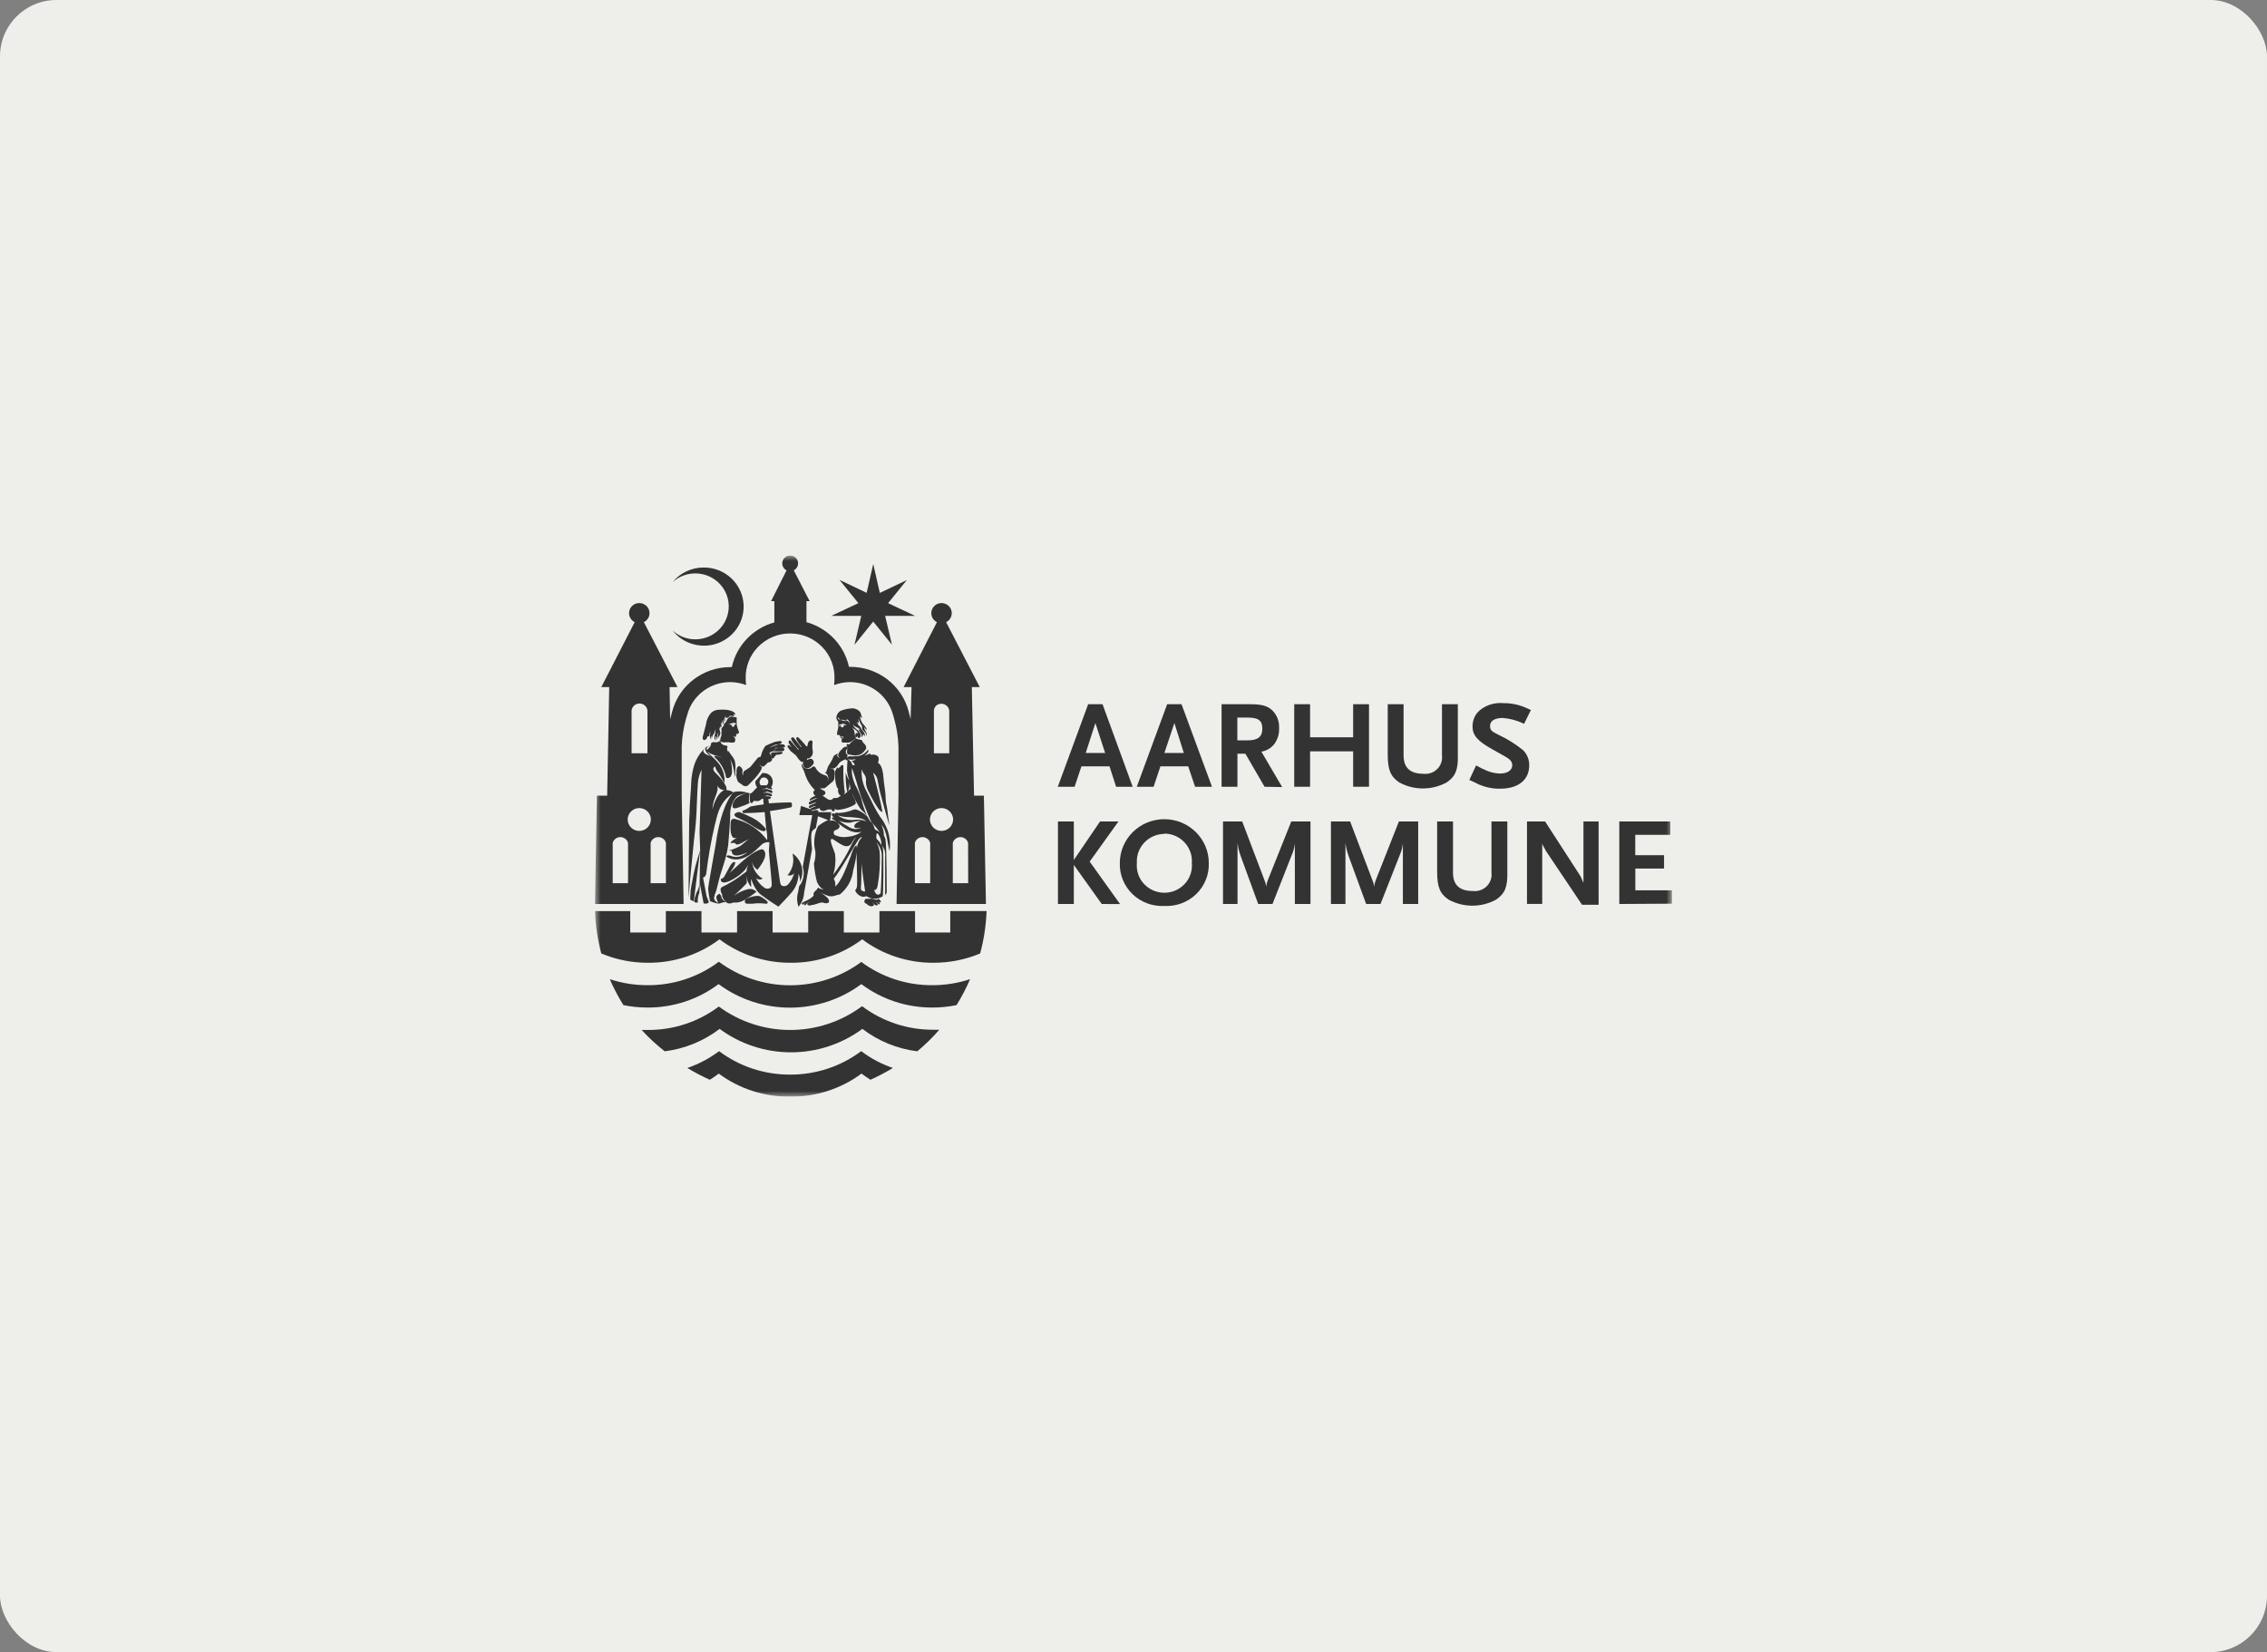 <svg width="402" height="293" viewBox="0 0 402 293" fill="none" xmlns="http://www.w3.org/2000/svg">
<rect x="0" y="0" width="402" height="293" fill="#808080" stroke="none"/>
<rect width="402" height="293" rx="10" fill="#EEEFEA"/>
<g clip-path="url(#clip0_24_471)">
<mask id="mask0_24_471" style="mask-type:luminance" maskUnits="userSpaceOnUse" x="105" y="98" width="192" height="97">
<path d="M296.5 98.5H105.5V194.5H296.5V98.5Z" fill="white"/>
</mask>
<g mask="url(#mask0_24_471)">
<path d="M127.721 158.781V158.628L127.594 158.49C127.405 158.573 127.237 158.696 127.102 158.85C126.821 159.252 127.383 160.125 127.383 160.125C127.191 160.071 127.017 159.967 126.881 159.822C126.744 159.678 126.651 159.5 126.61 159.307C126.667 158.906 126.78 158.514 126.947 158.143C127.06 157.824 127.172 157.367 127.285 156.882C127.397 156.397 127.51 155.939 127.664 155.371C127.988 154.276 128.452 153.029 128.719 151.92C128.896 151.258 129.033 150.587 129.127 149.91C129.254 148.718 129.394 146.486 129.479 145.017C129.497 144.8 129.497 144.582 129.479 144.365C129.482 143.28 129.854 142.226 130.533 141.371C131.166 140.831 131.757 140.928 132.488 140.582C131.743 140.322 130.939 140.274 130.168 140.443C130.168 140.443 127.96 142.162 126.905 149.799C126.905 149.799 125.611 156.91 125.569 157.644C125.643 158.375 125.755 159.101 125.906 159.82C126.355 160.022 126.827 160.167 127.313 160.25C127.453 160.25 127.65 160.25 127.988 160.097C128.341 159.963 128.732 159.963 129.085 160.097C127.678 159.502 128.002 159.044 127.819 158.711" fill="#333333"/>
<path d="M137.144 133.249H138.479C138.873 133.249 139.112 133.152 139.098 132.889C139.084 132.625 138.522 132.57 138.522 132.57L137.551 132.722C137.551 132.722 137.439 133.124 137.157 133.208" fill="#333333"/>
<path d="M149.745 140.18C149.745 140.069 149.548 138.461 149.548 137.227C149.548 136.589 149.548 136.063 149.548 135.841C149.548 135.619 149.154 135.633 149.084 135.841C149.013 136.049 148.816 136.104 148.816 136.104C148.816 136.104 148.704 136.104 148.676 136.409C148.676 136.174 148.606 136.188 148.521 136.118C148.437 136.049 148.099 136.756 148.099 136.756C148.099 136.756 148.099 136.936 148.099 137.393C148.099 137.49 148.099 137.601 148.099 137.726C148.081 138.383 148.19 139.037 148.423 139.653C148.438 139.694 148.465 139.729 148.499 139.757C148.534 139.783 148.576 139.8 148.619 139.805C148.568 140.124 148.607 140.45 148.732 140.748C149.112 141.33 149.309 141.191 149.309 141.191C149.984 140.637 149.801 140.429 149.787 140.207" fill="#333333"/>
<path d="M134.907 138.1C134.982 138.029 135.07 137.972 135.166 137.934C135.263 137.896 135.366 137.877 135.47 137.879C135.575 137.88 135.678 137.903 135.774 137.944C135.869 137.986 135.956 138.046 136.028 138.121C136.1 138.195 136.156 138.284 136.193 138.38C136.23 138.477 136.247 138.579 136.243 138.683C136.24 138.8 136.208 138.914 136.152 139.018C136.096 139.121 136.017 139.21 135.92 139.279H135.765C135.485 139.25 135.202 139.25 134.921 139.279C134.774 139.131 134.691 138.931 134.691 138.724C134.691 138.516 134.774 138.318 134.921 138.17L134.907 138.1ZM133.937 138.738C133.942 139.065 134.056 139.381 134.26 139.639C133.978 139.901 133.71 140.179 133.459 140.47C133.337 140.602 133.182 140.698 133.009 140.748C133.009 140.748 132.685 142.661 133.417 142.411C133.417 142.411 133.529 141.953 133.923 142.037C134.116 142.097 134.323 142.1 134.518 142.046C134.712 141.991 134.887 141.882 135.02 141.732C135.203 141.593 135.723 141.732 135.723 141.732C136.131 141.649 136.623 141.843 136.707 141.468C136.711 141.436 136.711 141.404 136.707 141.371C136.384 141.094 135.442 141.233 135.442 141.233C135.555 141.192 135.673 141.164 135.793 141.15C135.793 141.15 135.99 141.15 136.004 141.039C136.176 141.067 136.346 141.108 136.51 141.164C136.862 141.274 136.876 141.164 136.904 141.039C136.895 140.954 136.855 140.876 136.792 140.817C136.573 140.727 136.347 140.653 136.117 140.595C135.85 140.573 135.582 140.573 135.315 140.595C135.432 140.547 135.555 140.514 135.681 140.498C135.807 140.498 135.934 140.498 135.92 140.36C136.121 140.389 136.316 140.449 136.497 140.54C136.722 140.651 136.834 140.651 136.904 140.609C136.975 140.568 136.975 140.526 136.989 140.498V140.429C136.978 140.372 136.953 140.318 136.916 140.272C136.88 140.226 136.832 140.189 136.778 140.166C136.484 140.06 136.183 139.972 135.878 139.902C135.607 139.916 135.338 139.958 135.076 140.027C135.24 139.937 135.423 139.884 135.611 139.874C135.892 139.874 135.85 139.667 135.85 139.667C135.85 139.667 135.85 139.75 136.468 139.916C136.623 139.916 137.017 140.166 136.904 139.805C136.857 139.734 136.8 139.669 136.736 139.611C136.921 139.356 137.023 139.052 137.031 138.738C137.044 138.529 137.014 138.32 136.943 138.122C136.871 137.925 136.76 137.745 136.615 137.592C136.47 137.439 136.295 137.316 136.101 137.232C135.906 137.148 135.696 137.104 135.484 137.102C135.381 137.093 135.278 137.093 135.175 137.102C134.767 137.657 134.275 138.184 133.923 138.585" fill="#333333"/>
<path d="M134.978 159.058C134.218 158.504 132.165 159.446 132.165 159.446C132.165 159.446 131.799 160.291 132.545 160.277C133.099 160.302 133.655 160.274 134.204 160.194C134.773 160.177 135.342 160.205 135.906 160.277C136.778 160.042 134.95 159.058 134.95 159.058" fill="#333333"/>
<path d="M123.066 154.678C122.897 155.634 122.531 157.297 122.475 157.894C122.419 158.49 122.405 159.557 122.405 159.557C122.63 159.695 122.925 159.792 123.024 159.848L124.163 150.728C124.163 150.728 123.235 153.721 123.066 154.678Z" fill="#333333"/>
<path d="M137.565 132.639H138.494C139.155 132.639 139.366 132.404 139.112 132.14C138.859 131.877 138.029 132.015 138.029 132.015L137.396 132.237C137.396 132.237 137.706 132.237 137.551 132.667" fill="#333333"/>
<path d="M171.684 156.632H168.956V149.577C168.956 149.577 168.956 149.508 168.956 149.48C169.037 149.186 169.214 148.927 169.459 148.742C169.704 148.558 170.004 148.457 170.313 148.457C170.621 148.457 170.922 148.558 171.167 148.742C171.412 148.927 171.589 149.186 171.67 149.48C171.67 149.48 171.67 149.48 171.67 149.577L171.684 156.632ZM166.959 147.359C166.553 147.359 166.156 147.241 165.818 147.018C165.48 146.796 165.217 146.48 165.062 146.11C164.906 145.74 164.866 145.333 164.945 144.941C165.024 144.548 165.219 144.188 165.507 143.905C165.794 143.622 166.16 143.429 166.558 143.351C166.956 143.273 167.369 143.313 167.744 143.466C168.12 143.619 168.44 143.878 168.666 144.211C168.891 144.544 169.012 144.935 169.012 145.336C169.012 145.872 168.796 146.387 168.411 146.767C168.025 147.146 167.503 147.359 166.959 147.359ZM164.947 156.632H162.233V149.577C162.233 149.577 162.233 149.508 162.233 149.48C162.314 149.186 162.491 148.927 162.736 148.742C162.981 148.558 163.282 148.457 163.591 148.457C163.899 148.457 164.199 148.558 164.444 148.742C164.69 148.927 164.866 149.186 164.947 149.48C164.947 149.48 164.947 149.48 164.947 149.577V156.632ZM165.608 126.014C165.634 125.691 165.773 125.387 166.002 125.154C166.194 124.989 166.427 124.878 166.677 124.833C166.928 124.789 167.185 124.811 167.424 124.9C167.662 124.988 167.871 125.138 168.029 125.334C168.188 125.53 168.289 125.765 168.323 126.014V126.222V133.595H165.608V126.014ZM118.087 156.632H115.373V149.577C115.373 149.577 115.373 149.508 115.373 149.48C115.454 149.186 115.63 148.927 115.876 148.742C116.121 148.558 116.421 148.457 116.73 148.457C117.039 148.457 117.339 148.558 117.584 148.742C117.829 148.927 118.006 149.186 118.087 149.48C118.087 149.48 118.087 149.48 118.087 149.577V156.632ZM113.362 147.359C112.956 147.359 112.559 147.241 112.221 147.018C111.883 146.796 111.62 146.48 111.465 146.11C111.309 145.74 111.269 145.333 111.348 144.941C111.427 144.548 111.623 144.188 111.91 143.905C112.197 143.622 112.563 143.429 112.961 143.351C113.359 143.273 113.772 143.313 114.147 143.466C114.523 143.619 114.843 143.878 115.069 144.211C115.295 144.544 115.415 144.935 115.415 145.336C115.415 145.601 115.362 145.865 115.259 146.11C115.155 146.355 115.004 146.579 114.814 146.767C114.623 146.955 114.397 147.104 114.147 147.205C113.898 147.307 113.631 147.359 113.362 147.359ZM111.365 156.632H108.65V149.577C108.648 149.545 108.648 149.512 108.65 149.48C108.731 149.186 108.908 148.927 109.153 148.742C109.399 148.558 109.699 148.457 110.007 148.457C110.316 148.457 110.616 148.558 110.862 148.742C111.107 148.927 111.284 149.186 111.365 149.48C111.365 149.48 111.365 149.48 111.365 149.577V156.632ZM111.997 126.235V126.014C112.032 125.671 112.196 125.353 112.456 125.122C112.716 124.891 113.054 124.765 113.404 124.766C113.754 124.765 114.092 124.891 114.352 125.122C114.612 125.353 114.775 125.671 114.81 126.014V133.595H111.997V126.235ZM172.725 141.108L172.331 121.855H173.738L167.774 110.337C168.139 110.156 168.431 109.859 168.603 109.495C168.776 109.13 168.818 108.718 168.724 108.327C168.63 107.935 168.404 107.587 168.084 107.337C167.763 107.088 167.367 106.952 166.959 106.952C166.55 106.952 166.154 107.088 165.834 107.337C165.514 107.587 165.288 107.935 165.194 108.327C165.099 108.718 165.142 109.13 165.314 109.495C165.486 109.859 165.778 110.156 166.143 110.337L160.236 121.855H161.642L161.474 127.525L161.122 126.138C160.53 123.887 159.197 121.892 157.332 120.467C155.466 119.042 153.174 118.268 150.813 118.266H150.546C150.139 116.394 149.223 114.666 147.894 113.27C146.566 111.873 144.877 110.859 143.008 110.337V106.609H143.57L140.758 101.147C141.039 101.006 141.264 100.775 141.396 100.492C141.528 100.21 141.559 99.891 141.485 99.589C141.411 99.286 141.236 99.017 140.988 98.824C140.74 98.632 140.434 98.527 140.118 98.527C139.802 98.527 139.496 98.632 139.247 98.824C139 99.017 138.825 99.286 138.751 99.589C138.677 99.891 138.708 100.21 138.84 100.492C138.972 100.775 139.197 101.006 139.478 101.147L136.736 106.609H137.312V110.379C135.443 110.9 133.754 111.914 132.426 113.311C131.098 114.708 130.181 116.435 129.774 118.307H129.507C127.147 118.31 124.854 119.084 122.988 120.509C121.123 121.933 119.79 123.928 119.198 126.18L118.832 127.566L118.734 121.855H120.14L114.177 110.337C114.542 110.156 114.834 109.859 115.006 109.495C115.179 109.13 115.221 108.718 115.127 108.327C115.032 107.935 114.807 107.587 114.487 107.337C114.166 107.088 113.77 106.952 113.362 106.952C112.953 106.952 112.557 107.088 112.237 107.337C111.916 107.587 111.691 107.935 111.597 108.327C111.502 108.718 111.545 109.13 111.717 109.495C111.889 109.859 112.181 110.156 112.546 110.337L106.625 121.855H108.031L107.666 141.108H105.852L105.5 160.319H121.223L120.886 141.108V132.362C120.944 130.716 121.199 129.083 121.645 127.497C121.786 127.039 121.926 126.596 122.067 126.111C122.617 124.605 123.626 123.302 124.955 122.382C126.284 121.462 127.868 120.968 129.493 120.968C130.455 120.976 131.408 121.154 132.306 121.495C132.259 121.141 132.235 120.785 132.235 120.428C132.19 119.382 132.361 118.338 132.736 117.358C133.111 116.379 133.683 115.484 134.419 114.728C135.154 113.973 136.036 113.371 137.013 112.96C137.99 112.55 139.042 112.338 140.104 112.338C141.166 112.338 142.218 112.55 143.195 112.96C144.171 113.371 145.054 113.973 145.789 114.728C146.525 115.484 147.097 116.379 147.472 117.358C147.847 118.338 148.017 119.382 147.973 120.428C147.974 120.785 147.951 121.141 147.902 121.495C148.8 121.154 149.753 120.976 150.715 120.968C152.339 120.968 153.924 121.462 155.253 122.382C156.582 123.302 157.591 124.605 158.141 126.111C158.296 126.54 158.436 126.984 158.563 127.497C159.01 129.083 159.265 130.716 159.322 132.362V141.108L158.985 160.319H174.834L174.469 141.108H172.725Z" fill="#333333"/>
<path d="M142.966 136.271C143.13 136.277 143.293 136.249 143.444 136.188C143.812 136.006 144.112 135.715 144.302 135.356C144.327 135.206 144.303 135.052 144.235 134.915C144.167 134.779 144.058 134.666 143.923 134.593C143.863 134.566 143.798 134.552 143.733 134.552C143.667 134.552 143.602 134.566 143.543 134.593C143.384 134.654 143.229 134.724 143.078 134.802C143.177 134.705 143.078 134.496 143.078 134.496C143.318 134.663 144.316 134.219 144.119 133.11C144.085 132.974 144.061 132.835 144.049 132.695C144.067 132.534 144.067 132.371 144.049 132.21C144.049 132.002 144.119 131.627 144.049 131.447C143.979 131.267 143.739 131.309 143.627 131.35C143.219 131.53 143.219 132.168 143.163 132.362H143.036C142.952 132.362 142.938 132.265 142.84 132.168C142.724 132.045 142.616 131.915 142.516 131.78C142.432 131.669 141.869 131.059 141.602 130.824C141.335 130.588 141.194 130.824 141.18 130.962C141.166 131.101 141.644 131.822 141.644 131.822C142.038 132.348 142.15 132.39 142.15 132.39L142.038 132.473C142.038 132.473 142.038 132.473 141.531 131.822C141.531 131.822 140.955 131.045 140.758 130.837C140.725 130.807 140.684 130.784 140.64 130.772C140.596 130.759 140.55 130.757 140.505 130.765C140.46 130.773 140.418 130.791 140.381 130.818C140.344 130.845 140.315 130.88 140.294 130.92C140.167 131.184 140.997 132.168 140.997 132.168C141.169 132.435 141.388 132.67 141.644 132.861L141.518 132.972C141.588 132.972 140.87 132.168 140.87 132.168C140.575 131.877 140.35 131.503 140.125 131.336C139.9 131.17 139.745 131.599 139.886 131.808C140.027 132.015 140.041 132.071 140.252 132.348C140.463 132.625 141.124 133.235 141.124 133.235C140.805 132.87 140.447 132.54 140.055 132.251C139.689 132.002 139.591 132.32 139.675 132.501C139.849 132.763 140.042 133.013 140.252 133.249C140.35 133.36 141.067 133.873 141.124 133.942L141.447 134.4C141.597 134.613 141.766 134.813 141.953 134.995C141.953 134.995 142.263 135.204 142.46 135.106C142.409 135.214 142.382 135.331 142.379 135.45C142.375 135.569 142.397 135.687 142.442 135.797C142.486 135.907 142.553 136.007 142.639 136.091C142.724 136.175 142.826 136.241 142.938 136.285" fill="#333333"/>
<path d="M152.642 146.805C152.307 146.973 151.933 147.048 151.558 147.021C151.184 146.994 150.824 146.867 150.518 146.653C149.88 146.315 149.269 145.931 148.69 145.502C149.333 145.806 150.045 145.945 150.757 145.904C151.378 145.713 152.02 145.601 152.67 145.571C152.67 145.571 151.418 145.945 151.488 146.611C151.488 146.86 152.051 146.93 152.628 146.791L152.642 146.805ZM143.795 143.659C143.943 143.696 144.098 143.696 144.246 143.659L144.977 143.423C145.216 143.354 145.202 143.423 145.272 143.215C145.289 143.38 145.368 143.534 145.492 143.647C145.616 143.759 145.778 143.822 145.947 143.825C146.411 143.825 146.664 143.534 147.016 143.548H147.466C147.466 143.686 147.537 143.783 147.537 143.783C147.902 144.074 148.141 143.686 147.986 143.395C148.127 143.53 148.311 143.613 148.507 143.631C149.091 143.593 149.668 143.481 150.223 143.298C150.701 143.132 151.629 142.785 151.742 142.494C151.854 142.203 151.376 141.468 151.193 140.983C151.123 140.789 151.095 140.762 150.982 140.484C151.067 140.692 151.277 141.122 151.516 141.607L151.629 141.843C151.812 142.176 151.995 142.522 152.177 142.813C152.325 143.088 152.499 143.348 152.698 143.589C153.085 143.911 153.43 144.279 153.724 144.684C153.283 143.66 152.94 142.597 152.698 141.51C152.403 140.694 152.046 139.902 151.629 139.14C151.376 138.548 151.192 137.93 151.081 137.297C151.043 136.932 151.043 136.566 151.081 136.202C151.081 136.202 151.882 138.572 151.967 138.974C152.051 139.376 152.881 141.884 153.05 142.245C153.218 142.605 154.315 145.571 154.597 145.89C154.804 146.083 154.997 146.292 155.173 146.514C155.513 146.912 155.823 147.333 156.101 147.775C155.909 147.527 155.651 147.335 155.356 147.221C155.255 147.165 155.17 147.085 155.108 146.988C155.046 146.891 155.011 146.78 155.004 146.666C154.928 146.389 154.789 146.133 154.597 145.918C154.426 145.775 154.279 145.607 154.16 145.419C154.034 145.225 153.908 144.989 153.781 144.767C153.392 144.421 152.967 144.114 152.515 143.853C151.967 143.589 151.699 143.451 151.306 143.603C150.488 143.955 149.61 144.148 148.718 144.172C147.621 144.005 148.296 144.504 148.296 144.504C148.928 144.753 149.599 144.889 150.279 144.906C151.034 144.912 151.788 144.986 152.529 145.128C152.945 145.198 153.331 145.386 153.64 145.668C152.923 145.364 152.13 145.278 151.362 145.419C150.249 145.492 149.152 145.129 148.31 144.407C147.325 143.963 147.438 144.56 147.579 144.712C147.691 144.838 147.818 144.95 147.958 145.045C147.269 144.809 147.593 145.253 147.593 145.253C147.868 145.391 148.127 145.558 148.366 145.752C150.223 147.442 151.559 147.72 152.36 147.595C152.51 147.545 152.667 147.517 152.825 147.512C152.637 147.579 152.465 147.683 152.318 147.817C151.676 148.161 150.966 148.364 150.237 148.413C149.474 148.537 148.692 148.42 148.001 148.08C147.79 147.914 147.734 147.345 148.155 147.221C148.577 147.096 148.859 146.874 148.887 146.542C148.915 146.209 148.366 145.765 148.366 145.765C147.508 145.294 147.185 145.599 147.185 145.599L147.41 144.033H146.313C146.154 144.052 145.994 144.052 145.835 144.033H145.75H145.117V143.797L144.878 143.673C144.776 143.658 144.672 143.658 144.569 143.673L144.091 143.825L143.795 143.659ZM150.532 138.391C150.602 138.71 150.701 139.348 150.827 139.888C150.622 140.093 150.406 140.288 150.181 140.47C150.799 139.958 150.602 138.724 150.532 138.391ZM150.307 134.621C150.765 134.763 151.256 134.763 151.713 134.621C151.643 134.926 150.982 134.912 150.982 134.912C151.187 135.056 151.359 135.24 151.488 135.453C151.77 135.896 151.109 135.647 151.109 135.647C151.109 135.051 150.307 134.621 150.307 134.621ZM156.017 151.532C156.006 150.782 155.803 150.048 155.426 149.397C156.017 150.057 156.351 150.901 156.368 151.781C156.368 153.333 156.27 157.325 156.158 158.42C156.158 158.42 155.468 159.28 154.99 157.81C154.99 157.81 155.468 158.102 155.651 156.951C155.958 155.157 156.081 153.336 156.017 151.518V151.532ZM152.656 157.478C152.74 157.159 152.768 153.209 152.768 153.209C152.895 154.692 153.415 158.102 153.415 158.102C152.81 158.102 152.586 157.783 152.67 157.464L152.656 157.478ZM151.938 150.423C151.938 150.146 151.938 149.965 151.812 149.937C151.498 150.222 151.269 150.587 151.151 150.991C150.926 151.67 150.729 152.197 150.054 153.902C148.943 156.674 148.113 157.214 148.113 157.214C148.181 156.736 148.087 156.249 147.846 155.828C148.844 154.775 151.854 149.328 152.304 148.815C152.754 148.302 152.853 148.51 152.853 148.51C152.329 149.026 152.01 149.709 151.953 150.436L151.938 150.423ZM148.099 151.546C147.902 150.7 146.89 148.856 147.522 148.773C147.79 148.773 149.295 150.062 149.998 150.062C150.203 150.091 150.412 150.053 150.594 149.956C150.776 149.859 150.922 149.706 151.01 149.522C151.531 148.593 151.798 148.468 151.798 148.468C151.542 148.794 151.325 149.147 151.151 149.522C150.912 150.007 150.616 150.534 150.335 151.116C149.589 152.518 148.728 153.857 147.762 155.122C148.119 153.955 148.229 152.728 148.085 151.518L148.099 151.546ZM141.728 157.062L141.531 158.185C141.268 159.043 141.292 159.961 141.602 160.804C142.188 160.117 142.534 159.262 142.586 158.365C142.755 157.381 143.402 153.832 143.992 150.603C143.824 149.064 143.725 147.623 144.119 147.276C144.513 146.93 144.808 146.708 144.682 146.805C144.907 145.585 145.047 144.767 145.047 144.767L146.847 145.433C146.21 145.708 145.614 146.067 145.075 146.5C144.365 147.909 144.196 149.524 144.597 151.047C144.64 151.764 144.55 152.482 144.33 153.167C144.416 154.257 144.595 155.337 144.865 156.397C144.865 156.397 145.3 157.464 146.074 157.783C146.074 157.783 145.244 157.658 145.104 157.395C144.98 157.514 144.88 157.655 144.808 157.81C144.808 157.81 144.021 158.337 144.302 158.822C144.117 159.035 143.898 159.217 143.655 159.363C143.346 159.576 143.01 159.749 142.657 159.876C142.449 159.953 142.264 160.082 142.122 160.25C142.122 160.361 142.122 160.375 142.206 160.333C142.287 160.239 142.388 160.163 142.502 160.111C142.248 160.25 142.263 160.389 142.347 160.458C142.347 160.458 142.488 160.458 142.586 160.278C142.625 160.217 142.677 160.165 142.737 160.124C142.797 160.083 142.866 160.056 142.938 160.042C142.938 160.042 142.488 160.236 142.657 160.486C142.825 160.735 143.036 160.264 143.092 160.208C143.259 160.071 143.466 159.989 143.683 159.973C143.121 160.139 143.064 160.236 143.219 160.486C143.337 160.55 143.471 160.584 143.606 160.584C143.741 160.584 143.874 160.55 143.992 160.486C144.499 160.486 145.244 160.084 145.722 160.056C145.905 160.056 145.905 160.056 146.2 160.153C146.496 160.25 146.861 160.153 146.96 160.042C147.269 159.46 146.229 158.794 146.046 158.656C145.863 158.517 145.413 158.254 145.413 158.254C145.765 158.448 146.131 158.615 146.51 158.753C146.731 158.845 146.962 158.91 147.199 158.947C147.902 159.03 148.254 158.698 148.915 158.642C150.253 157.576 151.108 156.031 151.291 154.345C151.578 153.293 151.794 152.224 151.938 151.143C151.896 151.887 151.896 152.632 151.938 153.375C151.938 154.193 152.065 156.91 151.938 157.353C151.812 157.796 151.629 157.894 151.629 157.894C151.738 158.173 151.914 158.422 152.142 158.62C152.369 158.818 152.642 158.959 152.937 159.03C153.185 159.055 153.436 159.022 153.668 158.933C153.98 159.151 154.339 159.296 154.718 159.356C155.095 159.416 155.482 159.39 155.848 159.28C156.078 159.199 156.299 159.097 156.509 158.975C156.664 158.892 156.678 151.906 156.608 150.977C156.62 150.591 156.517 150.211 156.312 149.882C156.136 149.537 155.903 149.223 155.623 148.953C155.532 148.882 155.464 148.787 155.424 148.68C155.384 148.572 155.375 148.456 155.398 148.343C155.398 147.637 155.553 147.706 155.792 147.997C156.135 148.562 156.315 149.209 156.312 149.868C156.5 150.127 156.674 150.395 156.833 150.672C156.952 151.091 156.995 151.528 156.959 151.961C156.959 151.961 156.959 158.185 156.959 158.794C157.03 158.63 157.125 158.475 157.241 158.337C157.241 158.337 157.241 150.658 157.044 149.037C157.044 148.621 156.79 148.427 156.734 148.066C156.736 147.431 156.571 146.805 156.256 146.251C156.542 146.531 156.758 146.872 156.889 147.249C157.144 147.973 157.323 148.72 157.423 149.48C157.522 150.049 157.747 150.935 157.747 150.935C157.912 149.706 157.797 148.456 157.409 147.276C157.219 146.747 156.979 146.237 156.692 145.752C156.411 145.28 156.116 144.92 156.031 144.809C154.92 143.035 154.779 142.48 153.654 140.332C152.991 139.129 152.697 137.761 152.81 136.395C152.902 136.758 153.07 137.098 153.303 137.393C153.424 137.576 153.508 137.779 153.549 137.994C153.59 138.208 153.588 138.428 153.542 138.641C153.567 139.338 153.775 140.016 154.146 140.609C154.633 141.646 155.212 142.639 155.876 143.575C156.256 144.047 156.467 143.977 156.467 143.977C156.256 142.328 154.836 137.047 154.836 137.047C155.244 137.358 155.52 137.808 155.609 138.308C155.694 138.627 155.848 139.695 156.129 140.762C156.509 142.273 157.648 146.306 157.719 146.375C157.311 143.714 157.423 143.714 157.17 142.647C157.016 141.995 157.072 141.081 156.945 140.193C156.748 138.807 156.692 138.35 156.678 138.087C156.523 135.425 155.679 135.314 155.679 135.314C156.059 134.303 155.567 134.053 155.567 134.053C155.31 133.882 155.004 133.799 154.695 133.817C154.343 134.039 154.428 133.526 154.076 133.707C153.724 133.887 153.303 133.997 153.303 133.997C154.343 133.208 153.908 132.972 153.908 132.972C153.656 133.336 153.315 133.633 152.917 133.834C152.519 134.035 152.076 134.134 151.629 134.122C151.292 134.154 150.953 134.154 150.616 134.122C150.448 134.122 150.363 134.247 150.293 134.413C150.297 134.374 150.293 134.333 150.281 134.295C150.269 134.257 150.249 134.222 150.223 134.192C150.307 134.081 150.363 133.97 150.223 133.817C150.154 133.77 150.097 133.708 150.054 133.637C150.011 133.539 149.989 133.432 149.989 133.325C149.989 133.218 150.011 133.112 150.054 133.013C150.181 132.819 150.349 132.667 150.349 132.39C150.04 132.37 149.734 132.464 149.491 132.653C149.337 132.819 149.224 132.958 149.013 133.152C148.819 133.362 148.687 133.621 148.634 133.901C148.549 134.233 148.971 134.4 148.971 134.4C148.971 134.4 148.113 134.289 148.619 133.582C148.535 133.665 148.212 133.79 148.001 133.928C147.79 134.067 147.677 134.496 147.565 134.705C147.427 134.982 147.272 135.25 147.1 135.508C146.857 135.853 146.694 136.245 146.622 136.659C146.774 136.504 146.955 136.381 147.157 136.299C147.332 136.253 147.516 136.253 147.691 136.299C147.888 136.299 147.888 136.299 148.24 136.049C148.591 135.8 148.676 135.356 149.098 135.079C149.52 134.802 149.717 134.774 149.955 134.649C149.961 134.69 149.979 134.729 150.007 134.761C150.034 134.793 150.07 134.817 150.11 134.829C150.139 134.843 150.17 134.85 150.202 134.85C150.233 134.85 150.264 134.843 150.293 134.829C150.293 135.12 150.209 135.619 150.209 136.104C150.194 136.335 150.194 136.567 150.209 136.798C150.279 137.339 150.401 137.873 150.574 138.391C150.304 137.962 150.1 137.494 149.969 137.005C149.927 138.166 150.012 139.328 150.223 140.47L149.801 140.803H149.702L149.365 141.053H149.28C149.056 141.191 148.563 141.468 148.465 141.51C148.312 141.541 148.154 141.541 148.001 141.51C147.79 141.51 147.691 141.635 147.551 141.774C147.41 141.912 146.988 141.87 146.847 141.774L146.144 141.302L145.863 141.094C146.116 141.025 146.327 140.886 146.369 140.679C146.378 140.549 146.338 140.42 146.257 140.318L145.371 139.833C146.018 139.764 146.144 139.902 146.425 139.653C146.707 139.403 147.241 138.946 147.649 138.613C148.057 138.281 147.958 137.643 148.043 137.227C148.043 135.716 146.636 136.506 146.636 136.506L146.51 136.894C146.51 136.964 146.257 137.019 146.215 136.991C146.361 137.056 146.491 137.151 146.596 137.27C146.702 137.389 146.78 137.529 146.825 137.68C146.871 137.832 146.882 137.991 146.86 138.147C146.837 138.303 146.78 138.453 146.693 138.586C146.693 138.586 147.171 137.726 146.257 137.463C145.897 137.369 145.561 137.199 145.275 136.964C144.988 136.73 144.757 136.436 144.597 136.104C144.246 135.647 143.95 136.202 143.655 136.285C143.417 136.361 143.161 136.361 142.924 136.285C142.805 136.264 142.693 136.216 142.597 136.143C142.502 136.071 142.426 135.977 142.375 135.869C142.311 135.73 142.282 135.578 142.291 135.425C142.205 135.529 142.158 135.659 142.158 135.792C142.158 135.926 142.205 136.056 142.291 136.16C142.526 136.6 142.71 137.065 142.839 137.546C143.164 138.459 143.687 139.292 144.372 139.985L144.513 140.124C144.441 140.157 144.378 140.206 144.327 140.265C144.276 140.325 144.238 140.395 144.217 140.47C144.211 140.604 144.245 140.735 144.315 140.849C144.385 140.963 144.489 141.053 144.611 141.108C144.389 141.202 144.174 141.309 143.964 141.427C143.739 141.58 143.599 141.704 143.57 141.829C143.542 141.954 143.697 142.037 143.95 141.829L144.625 141.566C144.712 141.538 144.806 141.538 144.893 141.566C144.893 141.566 143.88 142.009 143.711 142.106C143.624 142.14 143.548 142.199 143.496 142.276C143.443 142.352 143.415 142.443 143.416 142.536C143.422 142.56 143.433 142.583 143.449 142.602C143.465 142.622 143.485 142.637 143.508 142.648C143.531 142.659 143.556 142.664 143.582 142.664C143.607 142.664 143.632 142.658 143.655 142.647L144.443 142.356C144.682 142.273 144.639 142.356 144.738 142.356L143.556 142.868C143.516 142.899 143.483 142.939 143.461 142.985C143.439 143.031 143.428 143.081 143.43 143.132C143.43 143.16 143.437 143.187 143.45 143.212C143.464 143.237 143.483 143.258 143.507 143.273C143.531 143.288 143.558 143.297 143.586 143.299C143.615 143.301 143.643 143.296 143.669 143.284L144.4 142.965C144.442 142.945 144.487 142.934 144.534 142.934C144.58 142.934 144.626 142.945 144.668 142.965C144.668 142.965 143.725 143.381 143.697 143.409C143.691 143.425 143.687 143.441 143.687 143.458C143.687 143.474 143.691 143.491 143.697 143.506L142.038 142.924L141.742 144.56H144.035C144.035 144.56 143.064 149.716 142.347 153.735C142.526 154.299 142.569 154.896 142.471 155.478C142.373 156.061 142.138 156.613 141.784 157.09" fill="#333333"/>
<path d="M130.534 137.366C130.534 137.366 130.632 138.599 131.082 138.821C131.532 139.043 131.898 139.667 132.587 139.334C132.587 139.334 135.104 137.005 135.104 136.035C134.882 135.888 134.715 135.674 134.626 135.425C134.837 135.855 135.259 136.09 135.526 135.855C136.145 135.314 136.145 135.217 136.145 135.217C136.311 135.225 136.475 135.183 136.616 135.096C136.756 135.009 136.867 134.882 136.933 134.732C136.928 134.676 136.912 134.621 136.886 134.571C136.859 134.521 136.823 134.477 136.778 134.441C137.186 134.718 137.355 134.164 137.355 134.164C137.463 134.109 137.552 134.021 137.608 133.914V133.845C138.012 133.876 138.416 133.795 138.775 133.609C138.775 133.609 138.775 133.512 138.775 133.471C138.775 133.429 138.55 133.332 138.55 133.332C138.55 133.332 137.031 133.429 136.933 133.443C136.595 133.526 136.764 133.817 136.75 134.011C136.756 134.126 136.721 134.239 136.651 134.33C136.699 134.255 136.724 134.169 136.724 134.081C136.724 133.993 136.699 133.906 136.651 133.831C136.567 133.637 136.412 133.707 136.469 133.582C136.525 133.457 136.637 133.318 136.989 133.263C137.34 133.208 137.594 132.736 137.622 132.376C137.622 132.279 137.622 132.237 137.537 132.21C137.453 132.182 137.017 132.348 136.891 132.431C136.681 132.514 136.465 132.579 136.244 132.625C136.396 132.59 136.542 132.534 136.679 132.459C136.921 132.304 137.181 132.178 137.453 132.085C137.58 132.085 138.03 131.988 138.17 131.988C138.93 131.738 138.564 131.433 138.395 131.419C138.226 131.406 137.509 131.572 137.397 131.572C136.832 131.779 136.278 132.015 135.737 132.279C135.458 132.66 135.24 133.08 135.09 133.526C135.09 133.707 134.823 134.275 134.823 134.275C134.443 134.192 134.247 134.552 134.106 134.732C133.965 134.912 133.192 135.869 133.065 136.007C132.694 136.28 132.309 136.535 131.912 136.77C131.839 136.884 131.791 137.012 131.771 137.146C131.752 137.28 131.761 137.416 131.799 137.546C131.726 137.453 131.674 137.345 131.647 137.23C131.62 137.115 131.619 136.996 131.645 136.881C131.691 136.727 131.691 136.563 131.645 136.409L131.448 136.132L131.293 135.952C131.293 135.952 130.463 135.425 130.604 137.338" fill="#333333"/>
<path d="M135.357 141.704C135.357 141.981 135.357 142.3 135.441 142.647C134.57 142.758 133.726 142.91 133.051 143.035C132.627 143.365 132.152 143.627 131.644 143.811C131.644 144.033 131.757 144.199 131.841 144.199C131.926 144.199 133.684 144.199 135.596 144.019L135.863 146.971C136.016 147.639 136.077 148.325 136.046 149.009C134.641 147.119 132.604 145.78 130.294 145.225C129.886 145.225 129.633 145.225 129.563 145.848C129.535 146.356 129.535 146.865 129.563 147.373C129.563 147.789 129.802 148.496 130.083 148.593C130.282 148.636 130.489 148.636 130.688 148.593C130.515 148.669 130.35 148.762 130.196 148.87C129.951 149.002 129.736 149.181 129.563 149.397C129.422 149.633 130.083 149.466 130.083 149.466L130.435 149.591C130.435 149.591 130.435 150.062 131.518 149.508C131.964 149.223 132.434 148.977 132.924 148.773C132.7 148.884 132.492 149.024 132.305 149.189C131.954 149.466 131.715 149.702 131.377 149.965C130.718 150.348 130.008 150.637 129.268 150.824C129.408 150.977 129.732 150.824 129.732 150.824C129.732 152.654 132.544 151.13 132.544 151.13C130.252 152.973 129.338 151.13 128.775 151.892C131.433 153.666 134.33 150.506 134.907 149.924C135.099 149.722 135.337 149.566 135.6 149.47C135.864 149.374 136.147 149.339 136.426 149.369C136.426 149.369 136.426 150.062 136.342 150.935C136.581 153.583 136.778 155.773 136.806 156.078C136.89 156.937 136.89 157.256 136.581 157.464C136.405 157.571 136.198 157.619 135.992 157.599C135.786 157.578 135.593 157.492 135.441 157.353C135.177 157.17 134.936 156.956 134.724 156.715C134.47 156.421 134.248 156.1 134.063 155.759C134.185 155.847 134.324 155.911 134.471 155.947C134.618 155.983 134.771 155.989 134.921 155.967C134.987 155.951 135.049 155.922 135.104 155.884L135.231 155.787L135.09 155.704H135.02C134.53 155.354 134.126 154.902 133.837 154.379C133.547 153.856 133.38 153.277 133.346 152.682C133.373 152.999 133.475 153.306 133.644 153.578C133.812 153.85 134.042 154.079 134.316 154.248C135.596 152.654 136.074 151.476 135.399 150.728C135.104 150.381 133.993 150.991 133.318 151.448C132.643 151.906 132.333 152.155 131.546 152.834C130.758 153.514 129.38 154.83 129.38 154.83C129.38 154.83 130.969 152.765 130.125 152.862C129.591 153.112 129.296 153.916 128.846 154.706C128.396 155.496 128.494 155.593 127.805 155.925C127.805 157.395 130.618 155.745 131.616 154.747C132.051 154.405 132.385 153.956 132.587 153.444V153.583C132.478 153.887 132.407 154.204 132.376 154.526C132.204 154.692 132.016 154.84 131.813 154.969L131.686 155.066C130.565 155.934 129.354 156.682 128.072 157.297C127.411 157.575 128.072 158.684 128.072 158.684C127.946 159.432 129.028 160.181 129.028 160.181C129.195 160.228 129.369 160.242 129.541 160.22C129.713 160.199 129.878 160.143 130.027 160.056C130.802 160.141 131.581 159.933 132.207 159.474C132.886 159.083 133.535 158.643 134.148 158.157C133.94 157.948 133.684 157.791 133.402 157.699C133.134 157.636 132.855 157.636 132.587 157.699C131.705 157.929 130.875 158.319 130.139 158.85C130.139 158.85 131.279 157.838 132.305 156.757C132.601 156.438 132.305 155.745 132.305 155.066C132.346 155.753 132.569 156.417 132.952 156.993L133.205 157.339V156.923C133.158 156.574 133.158 156.219 133.205 155.87C133.433 156.61 133.774 157.311 134.218 157.949C134.446 158.257 134.722 158.528 135.034 158.753C135.652 159.224 136.595 159.862 137.256 160.291L137.987 160.763H138.057C138.057 160.763 139.675 159.127 140.476 158.157C141.205 157.234 141.601 156.097 141.601 154.927C141.734 155.257 141.824 155.601 141.869 155.953V156.369L142.037 155.981C142.268 155.361 142.336 154.693 142.234 154.04C142.082 153.078 141.583 152.202 140.828 151.573L140.589 151.351V151.67C140.714 152.272 140.701 152.894 140.553 153.49C140.404 154.087 140.124 154.644 139.731 155.121L139.619 155.232H139.759C139.951 155.287 140.156 155.281 140.344 155.217C140.533 155.152 140.697 155.032 140.814 154.872C140.639 155.56 140.307 156.2 139.844 156.743C139.728 156.912 139.559 157.038 139.364 157.104C139.168 157.169 138.956 157.169 138.761 157.104C138.423 157.034 138.353 156.715 138.24 155.856C138.17 155.288 137.185 148.343 136.538 143.839C138.479 143.575 140.336 143.16 140.336 143.16C140.336 143.16 140.476 142.951 140.448 142.716C140.42 142.48 140.322 142.286 140.237 142.3C140.153 142.314 138.31 142.3 136.356 142.48L136.229 141.593H136.426C136.229 141.593 135.948 141.593 135.709 141.593C135.583 141.59 135.458 141.613 135.343 141.663" fill="#333333"/>
<path d="M123.994 158.226C124.083 157.607 124.106 156.979 124.064 156.355C124.059 157.049 123.865 157.729 123.502 158.323C123.307 158.82 123.166 159.336 123.08 159.862C123.08 159.862 123.22 160.181 123.741 160.042C123.691 159.421 123.797 158.797 124.05 158.226" fill="#333333"/>
<path d="M132.446 140.581C132.446 140.581 131.293 141.053 130.899 141.302C130.647 141.456 130.429 141.658 130.258 141.896C130.086 142.134 129.965 142.403 129.901 142.688C129.901 143.146 129.802 143.603 130.927 143.215C132.981 142.508 132.938 142.369 132.938 142.369C132.629 142.148 132.938 140.665 132.938 140.665L132.39 140.568" fill="#333333"/>
<path d="M147.396 109.228H152.712H152.726L151.531 114.329V114.357L151.545 114.329L154.836 110.24H154.85L158.169 114.343L156.959 109.228H162.29L157.48 106.969L160.813 102.866L156.017 105.153L154.85 100.025L153.682 105.139L148.887 102.852H148.873L152.206 106.955V106.969L147.396 109.228Z" fill="#333333"/>
<path d="M152.782 178.505C149.131 181.204 144.689 182.663 140.125 182.663C135.561 182.663 131.119 181.204 127.468 178.505C123.833 181.236 119.381 182.699 114.81 182.663H113.784C115.04 184.033 116.409 185.299 117.876 186.447C121.423 186.003 124.784 184.629 127.608 182.469C131.26 185.168 135.701 186.627 140.266 186.627C144.83 186.627 149.272 185.168 152.923 182.469C155.749 184.627 159.109 186 162.655 186.447C164.061 185.277 165.368 183.998 166.565 182.621H165.552C160.983 182.655 156.53 181.192 152.895 178.463" fill="#333333"/>
<path d="M130.294 128.536C130.126 128.536 130.041 128.412 129.816 128.467C129.613 128.512 129.401 128.512 129.198 128.467C129.329 128.434 129.456 128.388 129.577 128.329C129.731 128.24 129.905 128.193 130.084 128.193C130.262 128.193 130.436 128.24 130.59 128.329C130.59 128.329 130.449 128.523 130.28 128.495L130.294 128.536ZM130.154 128.869C130.117 128.896 130.073 128.911 130.027 128.911C129.982 128.911 129.937 128.896 129.901 128.869C129.76 128.869 129.901 128.661 129.549 128.62C129.615 128.57 129.692 128.537 129.774 128.523C129.927 128.461 130.099 128.461 130.252 128.523C130.252 128.523 130.252 128.772 130.14 128.814L130.154 128.869ZM129.844 127.012C129.696 127.102 129.527 127.154 129.352 127.164C129.134 127.333 128.96 127.552 128.846 127.802C128.807 127.933 128.734 128.052 128.635 128.148C128.566 128.222 128.486 128.283 128.396 128.329C128.412 128.402 128.412 128.477 128.396 128.55C128.313 128.715 128.209 128.869 128.086 129.008C128.024 129.059 127.976 129.126 127.949 129.201C127.922 129.277 127.916 129.359 127.932 129.437C128.016 129.562 127.932 129.604 127.932 129.77C127.919 129.941 127.919 130.112 127.932 130.283C127.941 130.464 127.892 130.644 127.791 130.796C127.761 130.844 127.746 130.899 127.746 130.955C127.746 131.011 127.761 131.067 127.791 131.114C127.734 131.162 127.667 131.195 127.594 131.212C127.819 131.738 128.438 131.669 128.691 131.641C128.874 131.629 129.057 131.629 129.24 131.641C129.489 131.692 129.744 131.715 129.999 131.711C130.52 131.613 130.365 131.128 130.337 130.962C130.309 130.796 129.999 130.574 129.999 130.574C130.156 130.637 130.322 130.675 130.491 130.685V130.56H130.28C130.117 130.549 129.952 130.549 129.788 130.56C130.05 130.527 130.314 130.527 130.576 130.56L130.534 130.172C131.181 130.172 131.054 129.812 130.97 129.604C130.878 129.402 130.803 129.193 130.745 128.98C130.745 128.8 130.646 128.647 130.646 128.62C130.665 128.533 130.665 128.443 130.646 128.356C130.615 127.987 130.615 127.616 130.646 127.247C130.527 127.235 130.411 127.197 130.309 127.136C130.178 127.19 130.031 127.19 129.901 127.136" fill="#333333"/>
<path d="M152.782 170.562C149.135 173.272 144.692 174.738 140.125 174.738C135.558 174.738 131.115 173.272 127.468 170.562C123.832 173.292 119.38 174.754 114.81 174.721C112.539 174.724 110.283 174.364 108.13 173.653C108.816 175.246 109.624 176.784 110.549 178.255C111.937 178.54 113.35 178.684 114.768 178.685C119.338 178.72 123.79 177.257 127.425 174.527C131.072 177.236 135.515 178.702 140.083 178.702C144.65 178.702 149.093 177.236 152.74 174.527C156.376 177.256 160.828 178.719 165.398 178.685C166.815 178.683 168.229 178.539 169.617 178.255C170.536 176.784 171.34 175.246 172.022 173.653C169.868 174.361 167.612 174.721 165.341 174.721C160.772 174.753 156.32 173.291 152.684 170.562" fill="#333333"/>
<path d="M125.794 130.588C125.788 130.486 125.788 130.384 125.794 130.283C125.839 130.083 125.915 129.892 126.019 129.715C125.667 130.879 126.216 131.281 126.132 131.226C126.084 131.092 126.07 130.95 126.089 130.81C126.109 130.67 126.162 130.537 126.244 130.421C126.244 130.421 126.16 130.796 126.244 130.893C126.262 130.677 126.34 130.471 126.469 130.297C126.609 130.133 126.706 129.938 126.75 129.729C126.782 129.544 126.843 129.366 126.933 129.202C126.874 129.357 126.841 129.521 126.835 129.687C126.862 129.81 126.862 129.938 126.835 130.061C126.722 130.394 126.497 131.017 126.989 131.364C126.989 131.364 126.722 130.837 126.989 130.505C126.989 130.505 126.989 131.031 127.229 131.142C127.155 130.903 127.155 130.647 127.229 130.408C127.308 130.224 127.347 130.025 127.341 129.826C127.394 130.021 127.394 130.226 127.341 130.421C127.297 130.519 127.282 130.626 127.297 130.732C127.312 130.837 127.356 130.936 127.425 131.017C127.395 130.949 127.386 130.873 127.398 130.799C127.411 130.726 127.445 130.657 127.496 130.602C127.588 130.496 127.655 130.372 127.694 130.238C127.733 130.104 127.742 129.963 127.721 129.826C127.636 129.479 127.397 129.326 127.819 128.772C127.784 128.983 127.784 129.199 127.819 129.41C127.797 129.319 127.797 129.224 127.819 129.132C127.904 128.8 128.002 128.897 127.904 128.536C127.805 128.176 128.086 128.093 128.086 128.093C128.072 128.147 128.072 128.205 128.086 128.259C128.078 128.324 128.078 128.389 128.086 128.453C128.094 128.532 128.094 128.611 128.086 128.689C128.128 128.497 128.128 128.299 128.086 128.107C128.083 127.938 128.122 127.772 128.199 127.622C128.183 127.737 128.183 127.853 128.199 127.968C128.199 128.134 128.199 128.273 128.199 128.412C128.199 128.55 128.326 128.412 128.34 128.051C128.354 127.691 128.452 127.663 128.424 127.428C128.579 127.608 128.424 128.051 128.424 128.051C128.649 127.774 128.536 127.649 128.508 127.414C128.48 127.178 128.719 127.053 128.719 127.053C128.719 127.053 128.719 127.386 128.719 127.4C128.719 127.414 129.029 127.261 129.029 127.261C129.029 127.261 129.423 127.178 129.423 126.845C129.423 126.845 129.591 127.22 129.844 126.845C129.847 126.883 129.857 126.919 129.874 126.952C129.89 126.986 129.914 127.015 129.943 127.039C130.266 127.15 130.126 126.568 130.126 126.568C130.181 126.605 130.229 126.652 130.266 126.707C130.435 126.942 130.337 126.527 130.337 126.527C130.112 126.111 129.197 125.917 128.776 125.875C128.308 125.837 127.837 125.837 127.369 125.875C126.875 125.901 126.408 126.109 126.061 126.457C125.576 127.028 125.272 127.727 125.189 128.467C124.908 129.687 124.599 130.643 124.599 130.81C124.599 131.627 125.386 131.184 125.457 130.588" fill="#333333"/>
<path d="M132.714 144.698C131.785 144.255 131.012 143.991 131.012 143.991C129.605 144.338 130.477 144.878 130.674 144.975C131.578 145.367 132.448 145.831 133.276 146.361C134.317 147.013 135.765 147.955 135.808 146.999C134.996 145.978 133.923 145.188 132.7 144.712" fill="#333333"/>
<path d="M123.333 113.387C121.832 113.392 120.385 112.838 119.283 111.834C120.016 112.763 120.977 113.493 122.076 113.954C123.175 114.416 124.375 114.594 125.563 114.472C126.751 114.35 127.887 113.931 128.866 113.256C129.844 112.581 130.632 111.671 131.155 110.613C131.678 109.555 131.919 108.383 131.855 107.207C131.791 106.032 131.424 104.892 130.789 103.895C130.154 102.898 129.272 102.077 128.226 101.509C127.18 100.941 126.004 100.645 124.81 100.648C123.751 100.64 122.704 100.868 121.747 101.314C120.79 101.761 119.948 102.414 119.283 103.227C119.994 102.584 120.853 102.122 121.786 101.88C122.719 101.638 123.698 101.625 124.637 101.84C125.577 102.055 126.449 102.493 127.179 103.115C127.908 103.737 128.473 104.525 128.823 105.411C129.174 106.297 129.3 107.254 129.191 108.198C129.082 109.143 128.741 110.047 128.198 110.833C127.654 111.618 126.924 112.261 126.072 112.706C125.219 113.151 124.27 113.385 123.305 113.387" fill="#333333"/>
<path d="M125.977 134.122L125.499 133.914C125.184 133.814 124.915 133.608 124.739 133.332C124.627 133.069 124.936 132.709 125.077 132.598C125.217 132.487 124.613 133.097 125.977 134.108V134.122ZM127.144 139.168C127.622 140.304 128.48 140.069 128.48 140.069C126.877 140.817 126.314 143.603 126.314 143.603C126.455 141.316 127.524 140.692 127.186 139.182L127.144 139.168ZM125.302 132.861C125.302 132.431 125.625 132.32 125.822 132.237C125.551 132.29 125.301 132.42 125.105 132.611C124.918 132.764 124.744 132.931 124.585 133.11C123.972 133.798 123.495 134.593 123.178 135.453C122.802 136.601 122.594 137.795 122.559 139.001C122.559 139.653 122.348 141.967 122.292 143.451C122.292 144.421 122.208 145.045 122.208 145.502C122.208 145.959 122.095 159.28 122.095 159.28L122.348 156.216L123.08 148.815C123.08 148.815 123.431 146.043 123.502 144.213C123.572 142.383 123.713 139.057 123.783 138.572C123.872 137.859 124.082 137.166 124.402 136.52L124.05 147.609C124.05 147.609 124.134 150.007 124.163 150.88C124.163 150.88 124.064 156.272 124.064 156.508L124.767 160.194C124.923 160.262 125.096 160.282 125.264 160.253C125.432 160.223 125.587 160.145 125.71 160.028L125.288 158.906L124.669 155.62C124.792 155.599 124.904 155.541 124.992 155.454C125.107 155.311 125.188 155.146 125.231 154.969C125.576 152.065 126.083 149.182 126.75 146.334C127.13 145.211 127.271 142.314 130.112 140.595C129.858 140.374 129.546 140.23 129.211 140.18C128.649 140.083 128.79 140.041 128.79 140.041C129.001 139.694 128.41 138.877 128.41 138.877C127.956 138.186 127.418 137.552 126.807 136.991C126.103 136.188 126.807 135.938 126.807 135.938C126.913 136.374 127.125 136.779 127.425 137.116C127.707 137.504 128.466 138.877 128.466 138.877C128.588 137.582 128.189 136.293 127.355 135.287C127.055 134.937 126.735 134.604 126.399 134.289L126.061 133.97C125.906 133.831 125.583 133.512 125.555 133.471C125.527 133.429 125.555 133.402 125.555 133.36C125.719 133.509 125.91 133.627 126.117 133.707C127.229 134.178 128.325 134.4 128.93 133.928C129.01 133.833 129.064 133.72 129.089 133.599C129.113 133.478 129.107 133.353 129.071 133.235C128.993 133.139 128.944 133.023 128.929 132.9C128.914 132.778 128.934 132.654 128.986 132.542C128.986 132.404 129.085 132.251 128.705 132.224C128.542 132.215 128.382 132.172 128.236 132.098C128.091 132.024 127.963 131.92 127.861 131.794C127.818 131.682 127.79 131.566 127.777 131.447C127.694 131.467 127.607 131.467 127.524 131.447C127.524 131.447 127.355 131.655 127.214 131.586C127.119 131.634 127.013 131.66 126.905 131.66C126.797 131.66 126.691 131.634 126.596 131.586L126.132 131.725C126.114 131.953 126.047 132.175 125.935 132.376L125.414 133" fill="#333333"/>
<path d="M140.167 190.577C135.597 190.612 131.145 189.149 127.51 186.419C125.809 187.703 123.91 188.71 121.884 189.399C123.165 190.178 124.495 190.877 125.864 191.492C126.413 191.16 126.961 190.785 127.454 190.397C131.098 193.102 135.549 194.54 140.111 194.486C144.673 194.539 149.123 193.101 152.768 190.397C153.279 190.789 153.809 191.154 154.357 191.492C155.728 190.878 157.057 190.179 158.338 189.399C156.312 188.712 154.412 187.705 152.712 186.419C149.076 189.148 144.624 190.61 140.055 190.577" fill="#333333"/>
<path d="M150.321 127.829C150.01 127.891 149.69 127.891 149.379 127.829C149.064 127.777 148.776 127.621 148.563 127.386C148.563 127.261 148.563 127.233 148.634 127.247C148.704 127.261 148.774 127.4 148.83 127.497C148.973 127.662 149.165 127.779 149.379 127.829C149.376 127.705 149.325 127.587 149.238 127.497C149.332 127.595 149.448 127.671 149.576 127.719C150.603 127.94 150.054 127.483 150.054 127.483C150.799 127.816 150.574 128.204 150.771 128.633C150.7 128.476 150.639 128.314 150.588 128.148C150.448 127.885 150.307 127.857 150.307 127.857L150.321 127.829ZM148.901 128.73C148.811 128.734 148.723 128.709 148.647 128.661C148.908 128.479 149.215 128.373 149.533 128.356C149.651 128.359 149.766 128.389 149.868 128.445C149.971 128.5 150.059 128.579 150.124 128.675C149.932 128.59 149.723 128.546 149.512 128.546C149.302 128.546 149.093 128.59 148.901 128.675V128.73ZM149.66 128.675C149.548 128.786 149.66 128.966 149.365 128.994C149.069 129.022 149.056 128.661 149.056 128.661C149.218 128.585 149.395 128.542 149.576 128.536C149.787 128.536 149.857 128.62 149.857 128.62C149.826 128.605 149.793 128.597 149.759 128.597C149.725 128.597 149.691 128.605 149.66 128.62V128.675ZM151.657 130.602C151.573 130.394 151.559 129.909 151.474 129.604C151.376 129.369 151.244 129.149 151.081 128.952C151.231 129.117 151.406 129.257 151.601 129.368C151.878 129.538 152.08 129.805 152.164 130.116C152.132 130.07 152.087 130.033 152.035 130.011C151.982 129.989 151.924 129.982 151.868 129.992C151.713 129.992 151.629 130.325 151.671 130.615C151.981 130.976 152.065 130.491 152.065 130.491C152.094 130.534 152.109 130.585 152.109 130.636C152.109 130.688 152.094 130.739 152.065 130.782C152.065 130.782 152.262 130.99 152.501 130.782C152.74 130.574 152.67 129.95 151.967 129.396C151.264 128.841 151.277 128.509 151.277 128.509C151.432 128.713 151.642 128.871 151.882 128.966C152.038 129.014 152.181 129.095 152.303 129.203C152.424 129.31 152.52 129.442 152.586 129.59C152.586 129.59 152.586 129.437 152.164 129.382C152.164 129.382 152.993 130.241 152.74 130.768C152.84 130.705 152.921 130.616 152.973 130.511C153.025 130.406 153.046 130.288 153.035 130.172C153.035 130.172 153.303 130.394 153.303 130.602C153.303 130.602 153.57 130.241 152.979 129.631C152.813 129.465 152.692 129.26 152.628 129.035C152.532 128.889 152.413 128.758 152.276 128.647C152.118 128.443 152.007 128.206 151.953 127.954C152.016 128.081 152.12 128.183 152.248 128.245C152.297 127.977 152.257 127.7 152.135 127.455C152.253 127.584 152.344 127.735 152.402 127.899C152.466 128.113 152.566 128.314 152.698 128.495C152.773 128.59 152.828 128.699 152.857 128.816C152.886 128.934 152.889 129.055 152.867 129.174C152.867 129.534 153.148 129.631 153.218 129.701C153.349 129.797 153.455 129.922 153.526 130.067C153.597 130.212 153.631 130.371 153.626 130.532C153.626 130.532 153.837 130.228 153.499 129.687C153.162 129.146 153.303 129.008 153.331 128.952C153.349 129.055 153.392 129.153 153.456 129.237C153.519 129.321 153.602 129.39 153.696 129.437C153.696 129.437 153.767 129.243 153.289 128.675C152.802 128.206 152.515 127.571 152.487 126.901C152.487 126.901 152.487 127.15 152.909 127.372C152.834 127.195 152.768 127.015 152.712 126.832C152.712 126.624 152.557 125.847 151.306 125.612C150.518 125.629 149.742 125.789 149.013 126.083C148.797 126.221 148.618 126.41 148.493 126.632C148.368 126.855 148.301 127.104 148.296 127.358C148.378 127.609 148.497 127.847 148.647 128.065C148.647 128.065 148.647 128.19 148.647 128.259C148.651 128.319 148.651 128.379 148.647 128.439C148.647 128.509 148.549 128.689 148.647 128.744C148.672 128.802 148.672 128.867 148.647 128.925C148.647 129.132 148.423 129.922 148.423 130.061C148.423 130.2 148.423 130.394 148.718 130.366H148.943C148.951 130.481 148.951 130.597 148.943 130.713C148.988 130.677 149.04 130.651 149.096 130.637C149.151 130.622 149.209 130.62 149.266 130.629H149.759L149.323 130.727C149.239 130.741 149.153 130.741 149.069 130.727V130.893C149.267 130.881 149.46 130.824 149.632 130.727C149.577 130.826 149.494 130.908 149.393 130.962C149.224 130.962 149.14 130.962 149.069 130.879C149.123 130.9 149.168 130.937 149.201 130.984C149.233 131.03 149.251 131.086 149.252 131.142C149.252 131.35 149.154 131.669 149.491 131.697H150.054C150.203 131.715 150.355 131.715 150.504 131.697C150.687 131.697 151.601 131.253 151.756 130.796" fill="#333333"/>
<path d="M168.506 165.379H162.262V161.581H155.947V165.379H149.632V161.581H143.318V165.379H137.003V161.581H130.702V165.379H124.388V161.581H118.073V165.379H111.758V161.581H105.514C105.599 164.118 105.972 166.637 106.625 169.093C109.249 170.193 112.072 170.754 114.923 170.743C119.493 170.776 123.945 169.314 127.58 166.584C131.216 169.313 135.668 170.775 140.237 170.743C144.808 170.775 149.259 169.313 152.895 166.584C156.53 169.314 160.983 170.776 165.552 170.743C168.389 170.749 171.198 170.188 173.808 169.093C174.472 166.634 174.854 164.109 174.947 161.567H168.506V165.379Z" fill="#333333"/>
<path d="M126.947 134.067C126.568 133.997 126.68 134.247 126.807 134.372C127.842 135.319 128.534 136.575 128.776 137.948C128.776 137.948 129.662 138.267 129.802 137.019C129.839 136.218 129.734 135.415 129.493 134.649C129.493 134.649 129.591 134.829 129.873 135.536C130.106 136.274 130.243 137.037 130.28 137.809C130.349 137.579 130.387 137.342 130.393 137.102C130.393 136.881 130.393 136.631 130.393 136.423C130.448 135.913 130.41 135.396 130.28 134.899C130.208 134.704 130.114 134.518 129.999 134.344L129.127 133.152C129.09 133.381 128.976 133.591 128.804 133.748C128.553 133.947 128.255 134.081 127.938 134.137C127.621 134.193 127.295 134.169 126.99 134.067" fill="#333333"/>
<path d="M150.518 133.79C150.894 133.895 151.281 133.96 151.671 133.984C152.05 133.968 152.42 133.869 152.754 133.693C152.991 133.527 153.199 133.326 153.373 133.096C153.457 132.992 153.533 132.881 153.598 132.764C153.6 132.727 153.6 132.69 153.598 132.653C153.598 132.487 153.598 132.182 153.19 131.835C153.018 131.653 152.88 131.442 152.782 131.212C152.719 131.226 152.653 131.227 152.59 131.212C152.526 131.198 152.467 131.169 152.417 131.128C152.354 131.152 152.286 131.156 152.221 131.142C152.156 131.127 152.097 131.093 152.051 131.045C151.967 131.045 151.77 131.045 151.685 130.768C151.784 131.142 150.996 131.516 150.715 131.877C150.434 132.237 150.307 131.808 150.166 131.974C150.026 132.14 150.265 132.279 150.265 132.404C150.261 132.585 150.246 132.765 150.223 132.944C150.223 133.194 150.082 133.734 150.476 133.831" fill="#333333"/>
<path d="M155.989 159.654C155.989 159.391 155.82 159.418 155.539 159.529C155.258 159.64 154.948 159.432 154.723 159.391C154.498 159.349 154.47 159.391 154.273 159.391C154.116 159.421 153.953 159.421 153.795 159.391C153.219 159.321 153.275 159.945 153.275 159.945C153.298 160.014 153.331 160.08 153.373 160.139C153.483 160.209 153.601 160.265 153.725 160.305C153.795 160.305 153.725 160.389 153.837 160.458C153.95 160.527 154.569 160.985 154.977 160.527C155.075 160.319 154.526 159.987 154.583 160.014C154.748 160.098 154.896 160.21 155.019 160.347C155.187 160.541 155.455 160.68 155.623 160.499C155.792 160.319 155.202 159.876 155.202 159.876C155.366 159.959 155.514 160.072 155.638 160.208C155.82 160.416 155.961 160.499 156.031 160.208C155.941 160.034 155.811 159.882 155.651 159.765C155.749 159.818 155.839 159.883 155.919 159.959C156.088 160.111 156.228 160.07 156.186 159.792C156.13 159.723 156.064 159.662 155.989 159.612" fill="#333333"/>
<path d="M197.913 139.528L196.746 135.91H191.767L190.558 139.528H187.576L192.962 124.891H195.508L200.852 139.528H197.913ZM194.242 128.231L192.526 133.54H195.972L194.242 128.231Z" fill="#333333"/>
<path d="M211.92 139.528L210.697 135.91H205.774L204.565 139.528H201.583L206.97 124.891H209.515L214.916 139.528H211.92ZM208.25 128.231L206.478 133.54H209.923L208.25 128.231Z" fill="#333333"/>
<path d="M224.24 139.528L220.837 133.665H219.43V139.528H216.618V124.891H221.568C223.734 124.891 224.718 125.154 225.604 125.972C226.021 126.388 226.344 126.885 226.552 127.432C226.761 127.979 226.85 128.563 226.814 129.146C226.862 130.134 226.575 131.109 225.998 131.918C225.432 132.655 224.602 133.15 223.678 133.305L227.362 139.584L224.24 139.528ZM221.259 127.261H219.416V131.295H221.259C223.059 131.295 223.846 130.671 223.846 129.216C223.846 127.76 223.115 127.261 221.259 127.261Z" fill="#333333"/>
<path d="M239.95 139.528V133.249H232.313V139.528H229.5V124.891H232.313V130.754H239.95V124.891H242.763V139.528H239.95Z" fill="#333333"/>
<path d="M256.545 138.752C255.254 139.458 253.802 139.829 252.326 139.829C250.85 139.829 249.398 139.458 248.107 138.752C246.574 137.712 246.082 136.492 246.082 133.804V124.891H248.894V133.97C248.894 136.146 250.048 137.227 252.41 137.227C252.858 137.279 253.311 137.23 253.736 137.083C254.161 136.937 254.547 136.697 254.865 136.382C255.182 136.067 255.422 135.684 255.567 135.264C255.712 134.844 255.758 134.396 255.701 133.956V124.891H258.514V133.804C258.598 136.492 258.106 137.685 256.545 138.752Z" fill="#333333"/>
<path d="M270.257 128.37C269.055 127.776 267.745 127.422 266.403 127.33C265.082 127.33 264.224 127.857 264.224 128.717C264.224 129.576 264.589 129.715 265.63 130.269C267.226 131.009 268.723 131.94 270.088 133.041C270.439 133.395 270.714 133.813 270.9 134.272C271.086 134.731 271.178 135.222 271.171 135.716C271.171 138.336 269.23 139.874 265.954 139.874C265.511 139.88 265.069 139.853 264.632 139.791C263.54 139.643 262.486 139.296 261.523 138.766L260.553 138.322L261.748 135.744C262.427 136.134 263.132 136.477 263.858 136.77C264.543 137.021 265.265 137.161 265.996 137.186C267.304 137.186 268.162 136.603 268.162 135.716C268.162 135.092 267.824 134.677 266.854 134.136L264.561 132.847C261.931 131.364 261.116 130.38 261.116 128.786C261.119 128.066 261.323 127.361 261.706 126.748C262.001 126.324 262.373 125.958 262.803 125.667C263.899 124.928 265.221 124.585 266.544 124.697C267.495 124.684 268.443 124.81 269.357 125.071C270.083 125.293 270.789 125.576 271.467 125.917L270.257 128.37Z" fill="#333333"/>
<path d="M195.368 160.319L190.417 153.389V160.319H187.604V145.682H190.417V152.516L195.072 145.682H198.335L193.23 152.807L198.616 160.333L195.368 160.319Z" fill="#333333"/>
<path d="M206.478 160.666C205.441 160.722 204.403 160.565 203.43 160.205C202.457 159.845 201.571 159.289 200.828 158.574C200.085 157.858 199.501 156.998 199.113 156.048C198.725 155.099 198.541 154.08 198.574 153.056C198.574 150.994 199.405 149.016 200.885 147.558C202.365 146.1 204.371 145.28 206.464 145.28C208.556 145.28 210.563 146.1 212.043 147.558C213.522 149.016 214.354 150.994 214.354 153.056C214.388 154.078 214.207 155.095 213.821 156.044C213.436 156.993 212.854 157.852 212.114 158.568C211.373 159.284 210.49 159.839 209.52 160.201C208.549 160.562 207.513 160.72 206.478 160.666ZM206.478 147.886C205.807 147.892 205.145 148.033 204.532 148.3C203.919 148.566 203.367 148.954 202.91 149.437C202.453 149.921 202.102 150.491 201.876 151.114C201.651 151.736 201.556 152.397 201.598 153.056C201.535 153.725 201.614 154.398 201.83 155.035C202.046 155.671 202.395 156.256 202.853 156.752C203.312 157.248 203.871 157.645 204.494 157.916C205.117 158.187 205.79 158.327 206.471 158.327C207.152 158.327 207.825 158.187 208.448 157.916C209.071 157.645 209.63 157.248 210.088 156.752C210.547 156.256 210.896 155.671 211.112 155.035C211.328 154.398 211.407 153.725 211.344 153.056C211.394 152.393 211.306 151.728 211.085 151.1C210.863 150.472 210.514 149.895 210.058 149.406C209.602 148.916 209.049 148.524 208.434 148.253C207.818 147.982 207.152 147.838 206.478 147.831V147.886Z" fill="#333333"/>
<path d="M229.613 160.319V149.577C229.54 150.3 229.35 151.007 229.05 151.67L225.647 160.319H223.115L220.007 151.822C219.731 151.07 219.542 150.289 219.445 149.494V160.319H216.871V145.682H220.274L224.24 156.133C224.398 156.495 224.497 156.878 224.536 157.27C224.563 156.879 224.653 156.496 224.803 156.133L228.98 145.682H232.383V160.319H229.613Z" fill="#333333"/>
<path d="M248.768 160.319V149.577C248.695 150.3 248.506 151.007 248.205 151.67L244.802 160.319H242.256L239.148 151.822C238.871 151.07 238.683 150.289 238.585 149.494V160.319H236.012V145.682H239.415L243.381 156.133C243.539 156.495 243.638 156.878 243.677 157.27C243.704 156.879 243.794 156.496 243.944 156.133L248.064 145.682H251.482V160.319H248.768Z" fill="#333333"/>
<path d="M265.307 159.543C264.015 160.248 262.564 160.618 261.087 160.618C259.611 160.618 258.159 160.248 256.868 159.543C255.335 158.504 254.843 157.284 254.843 154.595V145.682H257.656V154.761C257.656 156.937 258.809 158.018 261.172 158.018C261.619 158.072 262.073 158.025 262.498 157.88C262.924 157.736 263.311 157.497 263.63 157.183C263.948 156.87 264.19 156.488 264.337 156.069C264.484 155.649 264.531 155.202 264.477 154.761V145.682H267.289V154.595C267.36 157.284 266.868 158.476 265.307 159.543Z" fill="#333333"/>
<path d="M280.538 160.458L274.167 150.963C274.167 150.963 274.026 150.7 273.857 150.381C273.806 150.274 273.744 150.172 273.674 150.076C273.588 149.914 273.522 149.741 273.478 149.563V160.305H270.777V145.682H273.984L280.214 155.315C280.271 155.415 280.323 155.516 280.369 155.62L280.509 155.912L280.65 156.286L280.791 156.549V145.682H283.477V160.458H280.538Z" fill="#333333"/>
<path d="M287.147 160.319V145.682H296.19V148.053H289.974V151.67H295.08V154.04H289.988V157.894H296.486V160.264L287.147 160.319Z" fill="#333333"/>
</g>
</g>
<defs>
<clipPath id="clip0_24_471">
<rect width="191" height="96" fill="white" transform="translate(105.5 98.5)"/>
</clipPath>
</defs>
</svg>

